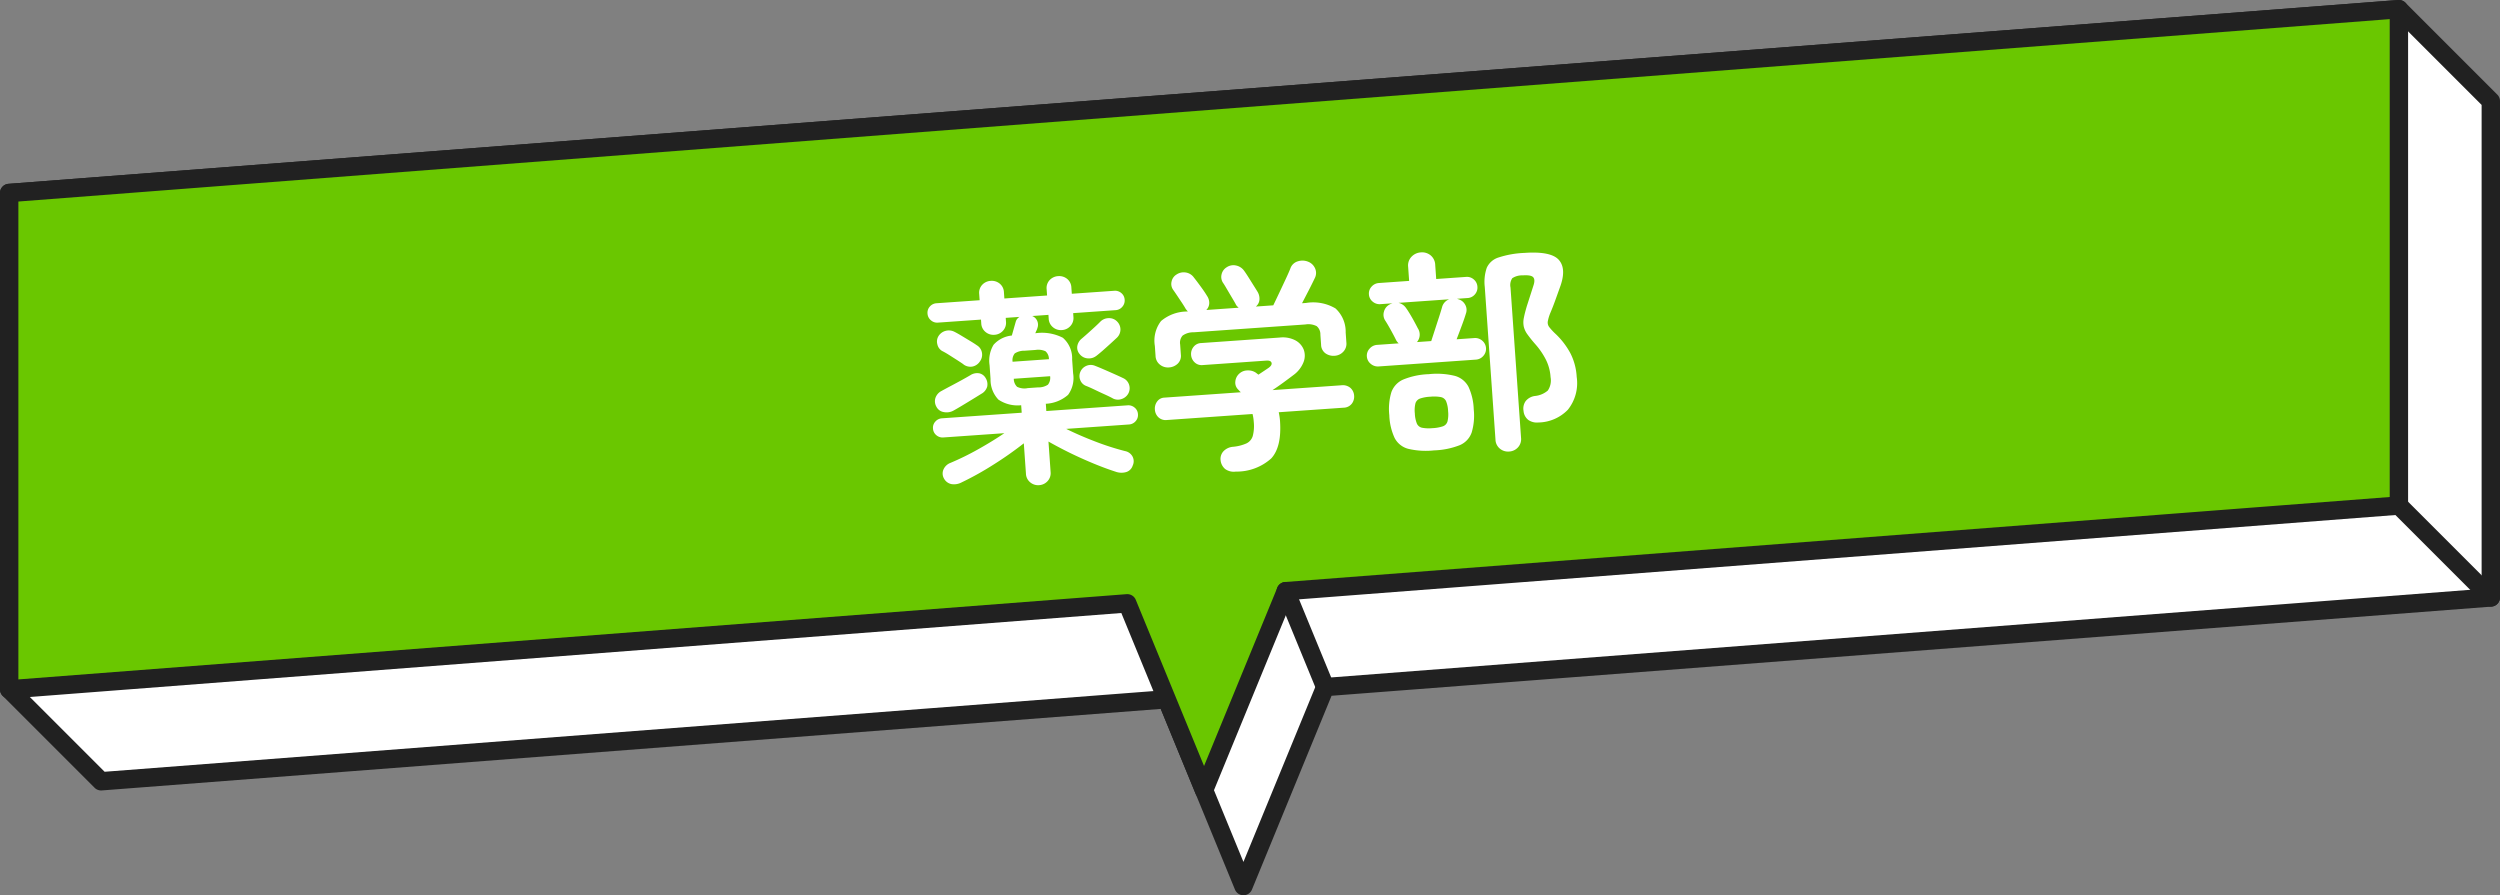<svg xmlns="http://www.w3.org/2000/svg" xmlns:xlink="http://www.w3.org/1999/xlink" width="272" height="97.41" viewBox="0 0 272 97.41">
  <rect x="0" y="0" width="272" height="97.41" fill="#808080" stroke="none"/>
  <defs>
    <clipPath id="clip-path">
      <rect id="Rectangle_916" data-name="Rectangle 916" width="272" height="97.41" transform="translate(0 0)" fill="#fff"/>
    </clipPath>
    <clipPath id="clip-path-2">
      <rect id="Rectangle_917" data-name="Rectangle 917" width="272" height="97.41" transform="translate(0 0)" fill="none"/>
    </clipPath>
  </defs>
  <g id="Group_1174" data-name="Group 1174" transform="translate(-408 -3575)">
    <g id="Group_433" data-name="Group 433" transform="translate(408 3575)">
      <path id="Path_239" data-name="Path 239" d="M271,11,261,1,1,21V75L11,85l115.938-8.918,8.35,20.328,8.894-21.655L271,65Z" fill="#fff000"/>
      <g id="Group_428" data-name="Group 428">
        <g id="Group_427" data-name="Group 427" clip-path="url(#clip-path)">
          <path id="Path_240" data-name="Path 240" d="M271,11,261,1,1,21V75L11,85l115.938-8.918,8.35,20.328,8.894-21.655L271,65Z" fill="#fff"/>
          <path id="パス_240_-_アウトライン" data-name="パス 240 - アウトライン" d="M261,0a1,1,0,0,1,.707.293l10,10A1,1,0,0,1,272,11V65a1,1,0,0,1-.923,1L144.873,75.7l-8.66,21.085a1,1,0,0,1-1.85,0l-8.074-19.655L11.077,86a1,1,0,0,1-.784-.29l-10-10A1,1,0,0,1,0,75V21a1,1,0,0,1,.923-1l260-20Zm9,11.414-9.382-9.382L2,21.926v52.66l9.382,9.382,115.479-8.883a1,1,0,0,1,1,.617l7.425,18.076,7.969-19.4a1,1,0,0,1,.848-.617L270,64.074Z" fill="#212121"/>
          <path id="線_96" data-name="線 96" d="M10,11a1,1,0,0,1-.707-.293l-10-10a1,1,0,0,1,0-1.414,1,1,0,0,1,1.414,0l10,10A1,1,0,0,1,10,11Z" transform="translate(261 55)" fill="#212121"/>
        </g>
      </g>
      <path id="Path_241" data-name="Path 241" d="M261,1,1,21V75l121.65-9.358L131,85.971l8.895-21.655L261,55Z" fill="#6ac700"/>
      <g id="Group_430" data-name="Group 430">
        <g id="Group_429" data-name="Group 429" clip-path="url(#clip-path-2)">
          <path id="パス_242" data-name="パス 242" d="M261,0a1,1,0,0,1,1,1V55a1,1,0,0,1-.923,1L140.586,65.266l-8.661,21.085a1,1,0,0,1-1.85,0L122,66.695,1.077,76A1,1,0,0,1,0,75V21a1,1,0,0,1,.923-1l260-20Zm-1,54.074V2.08L2,21.926V73.92l120.573-9.275a1,1,0,0,1,1,.617L131,83.339l7.97-19.4a1,1,0,0,1,.848-.617Z" fill="#212121"/>
        </g>
      </g>
      <path id="線_97" data-name="線 97" d="M4.288,11.439a1,1,0,0,1-.925-.62L-.925.38A1,1,0,0,1-.38-.925a1,1,0,0,1,1.3.545L5.213,10.059a1,1,0,0,1-.925,1.38Z" transform="translate(139.894 64.316)" fill="#212121"/>
    </g>
    <path id="Path_465" data-name="Path 465" d="M-24,2.136a1.336,1.336,0,0,1-.948-.372,1.272,1.272,0,0,1-.4-.972V-2.52a38.809,38.809,0,0,1-3.4,2.052A33.012,33.012,0,0,1-32.4,1.248a1.744,1.744,0,0,1-1.1.108A1.178,1.178,0,0,1-34.272.7a1.091,1.091,0,0,1,.024-1.02,1.342,1.342,0,0,1,.792-.636A29.387,29.387,0,0,0-30.3-2.244Q-28.7-3-27.384-3.768h-6.648a1.036,1.036,0,0,1-.744-.3,1,1,0,0,1-.312-.756.977.977,0,0,1,.312-.732,1.036,1.036,0,0,1,.744-.3h8.688v-.816a3.725,3.725,0,0,1-2.424-.78,3.129,3.129,0,0,1-.7-2.292v-1.512a3.346,3.346,0,0,1,.588-2.184,3.051,3.051,0,0,1,2.052-.864l.528-1.464a.867.867,0,0,1,.456-.5h-1.512v.408a1.272,1.272,0,0,1-.4.972,1.336,1.336,0,0,1-.948.372,1.336,1.336,0,0,1-.948-.372,1.272,1.272,0,0,1-.4-.972v-.408h-4.7a1.016,1.016,0,0,1-.744-.312,1.016,1.016,0,0,1-.312-.744,1,1,0,0,1,.312-.756,1.036,1.036,0,0,1,.744-.3h4.7v-.672a1.263,1.263,0,0,1,.4-.984,1.361,1.361,0,0,1,.948-.36,1.361,1.361,0,0,1,.948.36,1.263,1.263,0,0,1,.4.984v.672H-21.7v-.672a1.263,1.263,0,0,1,.4-.984,1.361,1.361,0,0,1,.948-.36,1.361,1.361,0,0,1,.948.36,1.263,1.263,0,0,1,.4.984v.672h4.632a1.036,1.036,0,0,1,.744.3,1,1,0,0,1,.312.756,1.016,1.016,0,0,1-.312.744,1.016,1.016,0,0,1-.744.312h-4.632v.408a1.272,1.272,0,0,1-.4.972,1.336,1.336,0,0,1-.948.372,1.336,1.336,0,0,1-.948-.372,1.272,1.272,0,0,1-.4-.972v-.408h-1.776a.986.986,0,0,1,.516.576,1.024,1.024,0,0,1-.036.768.977.977,0,0,1-.108.24,2.836,2.836,0,0,0-.156.312,4.947,4.947,0,0,1,2.952.7,2.957,2.957,0,0,1,.84,2.424v1.512a3.1,3.1,0,0,1-.708,2.292,3.949,3.949,0,0,1-2.484.8v.792H-13.8a1.036,1.036,0,0,1,.744.3.977.977,0,0,1,.312.732,1,1,0,0,1-.312.756,1.036,1.036,0,0,1-.744.3h-6.84q1.344.792,3.012,1.572a28.761,28.761,0,0,0,3.2,1.284,1.171,1.171,0,0,1,.768.636,1.1,1.1,0,0,1-.048,1,1.071,1.071,0,0,1-.744.648A1.855,1.855,0,0,1-15.5,1.3Q-16.656.84-17.94.2t-2.5-1.344q-1.212-.708-2.22-1.38V.792a1.272,1.272,0,0,1-.4.972A1.336,1.336,0,0,1-24,2.136Zm-8.688-8.76a1.548,1.548,0,0,1-1.128.1,1.09,1.09,0,0,1-.744-.648,1.184,1.184,0,0,1-.024-.96,1.336,1.336,0,0,1,.72-.7q.408-.192,1.008-.456t1.2-.54q.6-.276,1.032-.492a1.347,1.347,0,0,1,.984-.132,1.048,1.048,0,0,1,.648.564,1.251,1.251,0,0,1,.1.948,1.308,1.308,0,0,1-.7.732q-.36.192-.936.492t-1.164.6Q-32.28-6.816-32.688-6.624Zm17.328-.1q-.336-.216-.864-.5t-1.056-.588q-.528-.3-.888-.468a1.092,1.092,0,0,1-.576-.672,1.145,1.145,0,0,1,.072-.888,1.211,1.211,0,0,1,.708-.612,1.2,1.2,0,0,1,.924.06q.408.192.984.492t1.116.588q.54.288.876.48a1.188,1.188,0,0,1,.588.78,1.212,1.212,0,0,1-.156.924,1.275,1.275,0,0,1-.792.552A1.2,1.2,0,0,1-15.36-6.72Zm-1.464-4.728a1.3,1.3,0,0,1-.96.2,1.214,1.214,0,0,1-.84-.54,1.072,1.072,0,0,1-.18-.876,1.339,1.339,0,0,1,.516-.756q.264-.192.684-.516t.84-.66q.42-.336.66-.552a1.3,1.3,0,0,1,.948-.3A1.19,1.19,0,0,1-14.28-15a1.221,1.221,0,0,1,.276.924,1.238,1.238,0,0,1-.468.828q-.264.216-.72.576t-.9.7Q-16.536-11.64-16.824-11.448Zm-14.472-.1q-.264-.216-.684-.528t-.828-.612a8.177,8.177,0,0,0-.7-.468,1.108,1.108,0,0,1-.468-.768,1.114,1.114,0,0,1,.2-.888,1.3,1.3,0,0,1,.8-.5,1.33,1.33,0,0,1,.948.168q.288.168.732.48l.888.624q.444.312.708.528a1.161,1.161,0,0,1,.5.852,1.224,1.224,0,0,1-.288.924,1.263,1.263,0,0,1-.84.5A1.257,1.257,0,0,1-31.3-11.544Zm6.744,3.072h1.176A1.824,1.824,0,0,0-22.284-8.7a1.2,1.2,0,0,0,.3-.9h-3.96a1.2,1.2,0,0,0,.3.9A1.824,1.824,0,0,0-24.552-8.472Zm-1.392-2.976h3.96a1.123,1.123,0,0,0-.312-.888,1.912,1.912,0,0,0-1.08-.216h-1.176a1.906,1.906,0,0,0-1.092.216A1.153,1.153,0,0,0-25.944-11.448ZM-2.568,2.16A1.592,1.592,0,0,1-3.7,1.8,1.417,1.417,0,0,1-4.128.84a1.22,1.22,0,0,1,.384-.984,1.6,1.6,0,0,1,1.08-.408A4.612,4.612,0,0,0-1.2-.816a1.307,1.307,0,0,0,.744-.756A4.336,4.336,0,0,0-.24-3.12a4.566,4.566,0,0,0-.072-.84H-9.648a1.149,1.149,0,0,1-.9-.36,1.247,1.247,0,0,1-.324-.864,1.275,1.275,0,0,1,.312-.864,1,1,0,0,1,.792-.36h8.352q-.072-.072-.132-.144T-1.68-6.72a1.03,1.03,0,0,1-.252-.888,1.288,1.288,0,0,1,.468-.816,1.32,1.32,0,0,1,.96-.3A1.471,1.471,0,0,1,.384-8.4q.048.048.12.108t.12.108L1.3-8.568l.5-.288q.408-.264.336-.528t-.552-.264H-5.352a1.091,1.091,0,0,1-.852-.36,1.216,1.216,0,0,1-.324-.84,1.216,1.216,0,0,1,.324-.84,1.091,1.091,0,0,1,.852-.36H3.216a2.963,2.963,0,0,1,1.692.432,1.972,1.972,0,0,1,.828,1.08A1.924,1.924,0,0,1,5.6-9.168a3.166,3.166,0,0,1-1.188,1.3q-.624.408-1.2.768t-1.176.7H9.528a1.281,1.281,0,0,1,.984.36,1.222,1.222,0,0,1,.336.864,1.247,1.247,0,0,1-.324.864,1.149,1.149,0,0,1-.9.36H2.544A6.8,6.8,0,0,1,2.616-3q0,2.832-1.236,4A5.625,5.625,0,0,1-2.568,2.16ZM-9.024-9.648a1.378,1.378,0,0,1-.96-.372,1.254,1.254,0,0,1-.408-.972v-1.1a3.488,3.488,0,0,1,.864-2.652,4.423,4.423,0,0,1,2.976-.828q-.072-.1-.132-.18a1.34,1.34,0,0,1-.108-.18q-.1-.216-.336-.636l-.48-.84q-.24-.42-.36-.612a1.1,1.1,0,0,1-.12-.924,1.167,1.167,0,0,1,.6-.732,1.388,1.388,0,0,1,1.008-.144,1.325,1.325,0,0,1,.84.6q.264.384.672,1.032t.624,1.08a1.345,1.345,0,0,1,.18.792,1.1,1.1,0,0,1-.372.72h3.528a2.187,2.187,0,0,1-.18-.2.838.838,0,0,1-.132-.252q-.1-.216-.348-.708t-.492-.984q-.24-.492-.36-.684a1.163,1.163,0,0,1-.084-.936,1.211,1.211,0,0,1,.612-.72,1.306,1.306,0,0,1,1.008-.12,1.423,1.423,0,0,1,.84.624q.168.264.42.732l.5.936q.252.468.4.756a1.462,1.462,0,0,1,.132.84,1.061,1.061,0,0,1-.444.72h1.9q.288-.5.708-1.248T4.3-18.324q.408-.732.6-1.14a1.218,1.218,0,0,1,.888-.72,1.636,1.636,0,0,1,1.08.12,1.364,1.364,0,0,1,.708.768,1.215,1.215,0,0,1-.108,1.08Q7.2-17.736,6.756-17L5.9-15.6h.432a4.776,4.776,0,0,1,3.156.816,3.426,3.426,0,0,1,.924,2.688v1.1a1.254,1.254,0,0,1-.408.972,1.379,1.379,0,0,1-.96.372,1.5,1.5,0,0,1-.984-.336,1.173,1.173,0,0,1-.408-.96v-1.1A1.166,1.166,0,0,0,7.32-13,1.994,1.994,0,0,0,6.1-13.272H-6.072A1.994,1.994,0,0,0-7.3-13a1.166,1.166,0,0,0-.336.948v1.1a1.173,1.173,0,0,1-.408.96A1.5,1.5,0,0,1-9.024-9.648ZM27.24,2.064a1.384,1.384,0,0,1-.984-.384A1.32,1.32,0,0,1,25.848.672V-15.984a4.743,4.743,0,0,1,.36-2.052,2.074,2.074,0,0,1,1.356-1.032,10.383,10.383,0,0,1,2.844-.3q2.928,0,3.7,1.044t-.12,2.988q-.336.768-.624,1.416T32.784-12.7a4.6,4.6,0,0,0-.36.936.814.814,0,0,0,.108.624,6.28,6.28,0,0,0,.636.792A8.31,8.31,0,0,1,34.62-8.16a6.4,6.4,0,0,1,.516,2.64,4.622,4.622,0,0,1-1.212,3.5A4.559,4.559,0,0,1,30.648-.864,1.656,1.656,0,0,1,29.58-1.2a1.371,1.371,0,0,1-.468-1.032,1.4,1.4,0,0,1,.3-1.044A1.543,1.543,0,0,1,30.5-3.768a2.5,2.5,0,0,0,1.4-.492,1.953,1.953,0,0,0,.4-1.428,4.932,4.932,0,0,0-.384-1.956A7.968,7.968,0,0,0,30.912-9.36a14.04,14.04,0,0,1-.8-1.152,2.347,2.347,0,0,1-.336-.876,2.339,2.339,0,0,1,.072-.924q.132-.5.42-1.272l.432-1.08.432-1.08q.264-.624.048-.912t-1.128-.288a1.931,1.931,0,0,0-1.152.228,1.337,1.337,0,0,0-.264,1V.672a1.32,1.32,0,0,1-.408,1.008A1.384,1.384,0,0,1,27.24,2.064ZM13.728-8.16a1.171,1.171,0,0,1-.84-.348,1.113,1.113,0,0,1-.36-.828,1.113,1.113,0,0,1,.36-.828,1.171,1.171,0,0,1,.84-.348H16.08a1.237,1.237,0,0,1-.132-.156,1.34,1.34,0,0,1-.108-.18q-.192-.48-.516-1.176t-.54-1.08a1.148,1.148,0,0,1-.06-.96,1.21,1.21,0,0,1,.636-.72,1.054,1.054,0,0,1,.18-.072q.084-.024.18-.048H14.4a1.151,1.151,0,0,1-.828-.336,1.092,1.092,0,0,1-.348-.816,1.092,1.092,0,0,1,.348-.816,1.151,1.151,0,0,1,.828-.336h3.288v-1.536a1.359,1.359,0,0,1,.444-1.068,1.518,1.518,0,0,1,1.044-.4,1.463,1.463,0,0,1,1.044.4,1.4,1.4,0,0,1,.42,1.068v1.536H23.9a1.111,1.111,0,0,1,.816.336,1.111,1.111,0,0,1,.336.816,1.111,1.111,0,0,1-.336.816,1.111,1.111,0,0,1-.816.336H22.752l.1.048a1.2,1.2,0,0,1,.732.648,1.145,1.145,0,0,1,.012.984q-.168.456-.516,1.224t-.684,1.488h1.92a1.159,1.159,0,0,1,.852.348,1.131,1.131,0,0,1,.348.828,1.131,1.131,0,0,1-.348.828,1.159,1.159,0,0,1-.852.348ZM19.1,1.368A8.293,8.293,0,0,1,16.308,1,2.331,2.331,0,0,1,14.916-.288a6.406,6.406,0,0,1-.4-2.5,6.313,6.313,0,0,1,.4-2.484,2.378,2.378,0,0,1,1.392-1.284,8.053,8.053,0,0,1,2.8-.384,8.142,8.142,0,0,1,2.82.384,2.378,2.378,0,0,1,1.392,1.284,6.313,6.313,0,0,1,.4,2.484,6.406,6.406,0,0,1-.4,2.5A2.331,2.331,0,0,1,21.924,1,8.385,8.385,0,0,1,19.1,1.368Zm-1.032-11.88h1.56q.216-.528.5-1.236t.552-1.368q.264-.66.384-1a1.228,1.228,0,0,1,.84-.792H16.368a1.349,1.349,0,0,1,.768.6q.168.264.4.72t.432.9q.2.444.3.684A1.251,1.251,0,0,1,18.072-10.512ZM19.1-1.056a4.149,4.149,0,0,0,1.14-.12.794.794,0,0,0,.54-.492,3.269,3.269,0,0,0,.144-1.116,3.16,3.16,0,0,0-.144-1.1.8.8,0,0,0-.54-.48,4.149,4.149,0,0,0-1.14-.12,4.034,4.034,0,0,0-1.116.12.8.8,0,0,0-.54.48,3.161,3.161,0,0,0-.144,1.1,3.269,3.269,0,0,0,.144,1.116.794.794,0,0,0,.54.492A4.034,4.034,0,0,0,19.1-1.056Z" transform="matrix(0.998, -0.07, 0.07, 0.998, 544.865, 3623.974)" fill="#fff"/>
  </g>
</svg>
